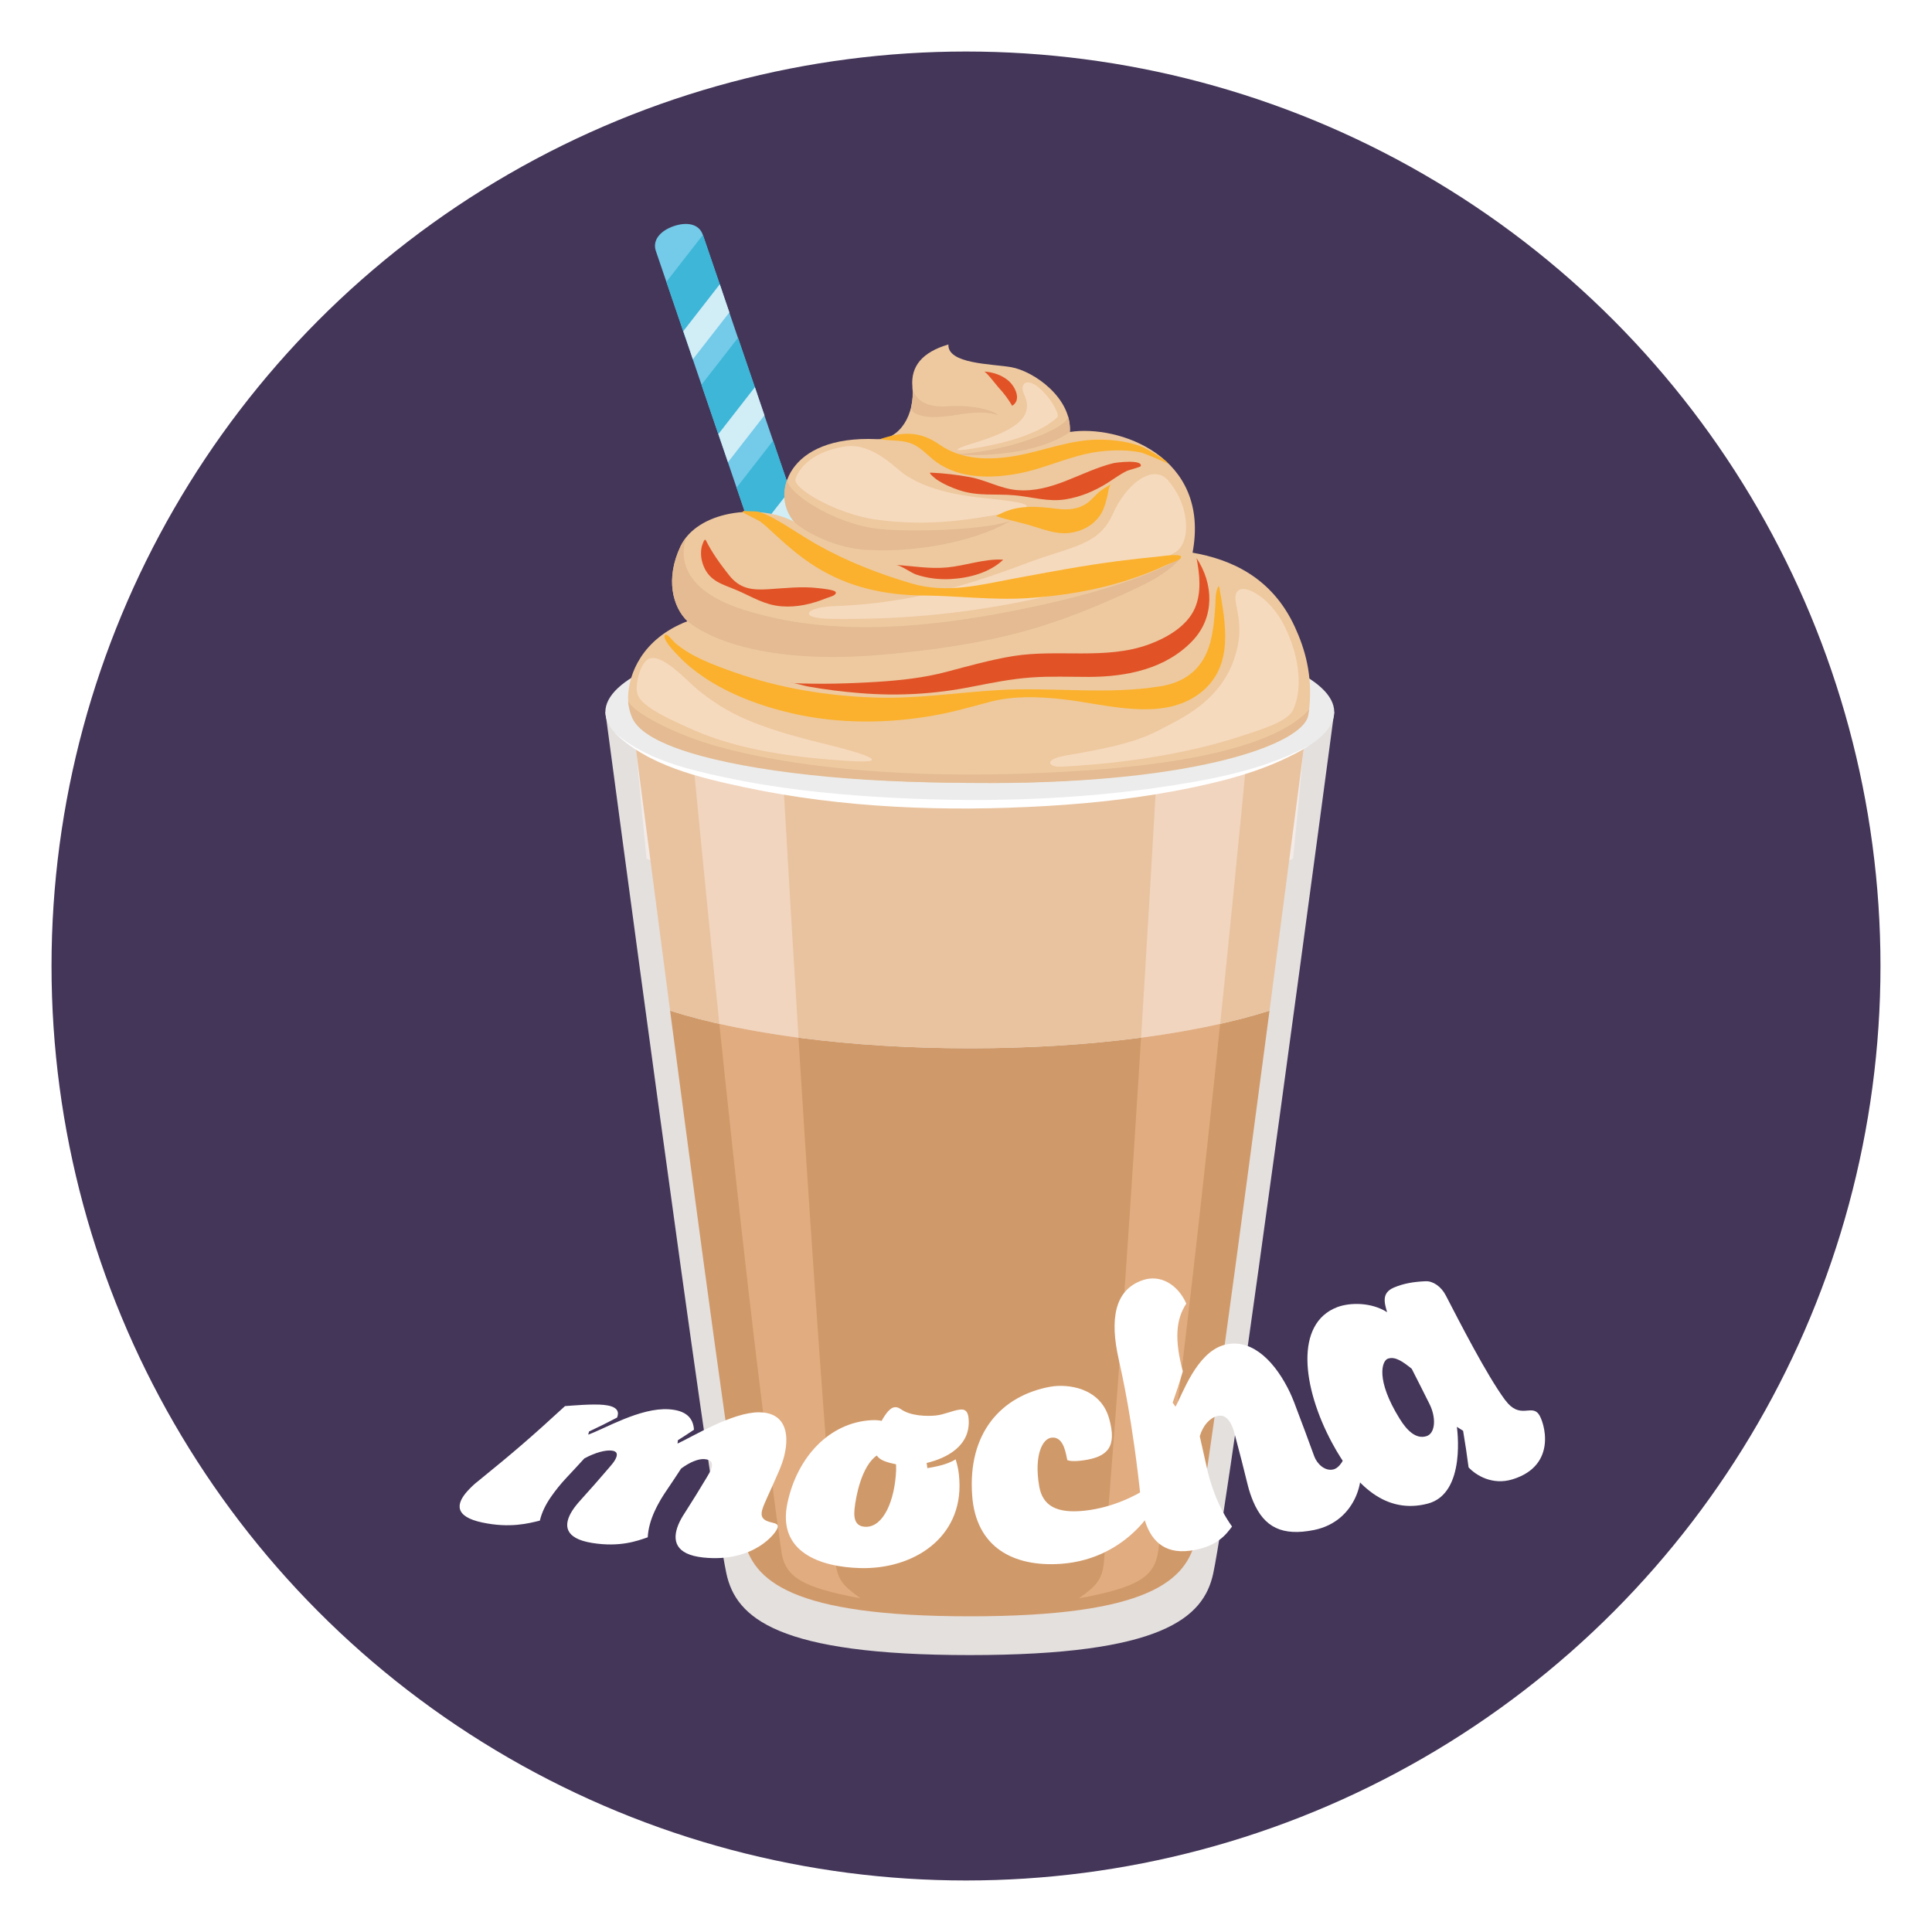 <?xml version="1.0" encoding="UTF-8"?><svg id="Layer_1" xmlns="http://www.w3.org/2000/svg" xmlns:xlink="http://www.w3.org/1999/xlink" viewBox="0 0 300 300"><defs><style>.cls-1{filter:url(#drop-shadow-3);}.cls-2{fill:#f3ebe8;}.cls-2,.cls-3,.cls-4,.cls-5,.cls-6,.cls-7,.cls-8,.cls-9,.cls-10,.cls-11,.cls-12,.cls-13,.cls-14,.cls-15,.cls-16,.cls-17,.cls-18{stroke-width:0px;}.cls-3{fill:#73cae9;}.cls-4{fill:#3db6d7;}.cls-5{fill:#443659;}.cls-6{fill:#d09969;}.cls-7{fill:#d1edf6;}.cls-8{fill:#e1ac80;}.cls-9{fill:#e15327;}.cls-10{fill:#ececec;}.cls-11{fill:#fff;}.cls-12{fill:#e9c39f;}.cls-13{fill:#e4bb92;}.cls-14{fill:#eec99f;}.cls-15{fill:#e4e0de;}.cls-16{fill:#fbb12d;}.cls-17{fill:#f1d5bf;}.cls-18{fill:#f6dabe;}</style><filter id="drop-shadow-3" filterUnits="userSpaceOnUse"><feOffset dx="2" dy="2"/><feGaussianBlur result="blur" stdDeviation="3"/><feFlood flood-color="#000" flood-opacity=".25"/><feComposite in2="blur" operator="in"/><feComposite in="SourceGraphic"/></filter></defs><circle class="cls-5" cx="150" cy="150" r="142"/><path class="cls-3" d="M141.41,143.04c-2.02.69-4.21-.39-4.9-2.41l-34.67-101.66c-.58-1.71.75-3.16,2.76-3.85,2.02-.69,3.94-.4,4.54,1.36l34.67,101.66c.69,2.02-.39,4.21-2.41,4.9Z"/><polygon class="cls-4" points="114.38 75.72 117.36 84.46 123.03 77.17 120.05 68.44 114.38 75.72"/><polygon class="cls-4" points="111.91 68.48 117.58 61.19 114.6 52.46 108.93 59.74 111.91 68.48"/><polygon class="cls-4" points="125.5 84.42 119.83 91.7 122.81 100.44 128.48 93.15 125.5 84.42"/><polygon class="cls-4" points="139.38 125.12 136.4 116.38 130.73 123.66 133.71 132.4 139.38 125.12"/><polygon class="cls-4" points="130.95 100.4 125.28 107.68 128.26 116.42 133.93 109.13 130.95 100.4"/><polygon class="cls-4" points="103.48 43.76 106.46 52.5 112.13 45.21 109.15 36.48 103.48 43.76"/><polygon class="cls-7" points="116.99 83.39 118.48 87.75 124.16 80.47 122.67 76.1 116.99 83.39"/><polygon class="cls-7" points="128.11 92.08 122.44 99.37 123.93 103.73 129.6 96.45 128.11 92.08"/><polygon class="cls-7" points="113.04 71.77 118.71 64.49 117.22 60.12 111.55 67.4 113.04 71.77"/><polygon class="cls-7" points="140.5 128.41 139.01 124.04 133.34 131.33 134.83 135.69 140.5 128.41"/><polygon class="cls-7" points="133.56 108.06 127.89 115.35 129.38 119.71 135.05 112.43 133.56 108.06"/><polygon class="cls-7" points="106.1 51.42 107.59 55.79 113.26 48.51 111.77 44.14 106.1 51.42"/><path class="cls-15" d="M150.59,110.56h-56.59s16.14,121.35,18.79,133.76c1.49,6.93,7.98,12.68,37.8,12.68s36.31-5.75,37.8-12.68c2.66-12.41,18.79-133.76,18.79-133.76h-56.59Z"/><path class="cls-6" d="M150.59,162.78c-18.67,0-35.35-2.27-46.54-5.84,4.46,33.88,10,75.06,11.42,81.88,1.38,6.65,7.41,12.16,35.12,12.16s33.74-5.51,35.12-12.16c1.42-6.82,6.95-47.99,11.42-81.88-11.19,3.57-27.87,5.84-46.54,5.84Z"/><path class="cls-8" d="M133.63,248.19c-9.14-1.7-11.74-3.3-12.31-7.36-6.93-49.2-14.4-130.27-14.4-130.27h14.1s4.36,80.53,8.72,131.84c.25,2.98,1.22,3.85,3.89,5.79ZM180.15,110.56s-4.36,80.53-8.72,131.84c-.25,2.98-1.22,3.85-3.89,5.79,9.14-1.7,11.74-3.3,12.31-7.36,6.93-49.2,14.4-130.27,14.4-130.27h-14.1Z"/><path class="cls-2" d="M98.27,110.56s.79,9.6,2.12,22.76c9.44,4.57,28.37,7.7,50.2,7.7s40.77-3.12,50.2-7.7c1.33-13.16,2.12-22.76,2.12-22.76h-104.64Z"/><path class="cls-12" d="M98,110.56s2.73,21.17,6.05,46.38c11.19,3.57,27.87,5.84,46.54,5.84s35.35-2.27,46.54-5.84c3.32-25.2,6.05-46.38,6.05-46.38h-105.18Z"/><path class="cls-17" d="M189.47,158.98c2.83-27.26,4.78-48.42,4.78-48.42h-14.1s-1.2,22.13-2.96,50.57c4.42-.58,8.54-1.31,12.29-2.15Z"/><path class="cls-17" d="M123.99,161.13c-1.77-28.44-2.97-50.57-2.97-50.57h-14.1s1.95,21.16,4.78,48.42c3.75.84,7.86,1.56,12.29,2.15Z"/><ellipse class="cls-10" cx="150.59" cy="110.56" rx="56.59" ry="14.29"/><path class="cls-11" d="M203.37,115.72c-5.48,3.43-11.77,5.21-18.05,6.53-7.49,1.58-15.11,2.45-22.75,2.9-15.63.92-31.68.35-47.04-2.92-6.97-1.49-14.99-3.36-20.19-8.55,4.76,4.22,11.46,5.82,17.55,7.1,7.5,1.59,15.19,2.44,22.84,2.93,15.48.98,31.25.63,46.59-1.79,7.21-1.14,14.59-2.68,21.04-6.2Z"/><path class="cls-14" d="M98.2,110.94c-.23-.49-.7-1.48-.67-2.73.08-3.48,2.11-9.01,9.22-11.75-2.28-2.19-3.47-6.55-1.08-11.62,2.58-5.48,12.06-6.78,17.65-3.82-3.61-4.15-1.23-13.47,12.82-12.83,3.63.16,5.95-3.92,5.54-8.1-.31-3.29,1.63-5.44,5.59-6.6-.16,3.04,6.71,3,9.72,3.52,3.57.62,9.49,4.82,9.13,10.07,7.53-1.19,21.89,3.76,19.06,18.74,5.85,1.02,12.31,3.75,15.89,11.54,1.53,3.34,2.79,7.43,2.22,12.74-.5,4.62-16.95,11.48-49.73,11.48-8.5,0-17.13-.25-24.95-1.07-15.17-1.6-28.24-4.91-30.41-9.58Z"/><path class="cls-13" d="M183.41,86.62c-4.49,2.62-12.62,5.53-25.29,8.08-18.53,3.73-31.83,3.44-42.77-.06-8.66-2.77-10.04-7.4-8.79-11.18-.34.43-.65.88-.89,1.38-2.39,5.06-1.2,9.43,1.08,11.62,2.88,2.39,11.61,6.87,30.52,5.18,16.86-1.51,25.34-4.27,34.37-8.14,6.65-2.85,9.56-4.38,11.76-6.89Z"/><path class="cls-13" d="M157.04,80.81c-3.5,1.46-15.16,1.85-20.28,1.35-7.5-.72-15.16-6.1-14.45-7.85-1.02,2.36-.5,4.97,1.01,6.71,1.02,1.13,5.77,3.94,10.74,4.33,6.83.54,16.76-.88,22.97-4.54Z"/><path class="cls-13" d="M153.56,121.59c32.78,0,48.68-6.18,49.56-10.42.07-.33.11-.67.17-1.01-3.18,3.62-11.99,7.87-34.08,9.43-34.61,2.45-54.51-2.31-61.44-4.85-5.37-1.97-9.72-4.5-10.24-5.92.09,1.41.55,2.55.88,3.11,2.57,4.27,14.88,7.26,30.18,8.69,7.84.74,16.47.96,24.96.96Z"/><path class="cls-13" d="M166.13,67.09c.07-.96-.1-1.83-.31-2.52.23.74-1.83,2.37-7.05,4.04-3.15,1.01-7.5,1.87-11.13,1.96,7.35.46,14.43-.65,18.49-3.48Z"/><path class="cls-13" d="M142.26,64.26c1.47.68,3.45.62,6.71.1,2.5-.4,4.46-.42,6,.11-.55-.68-3.67-1.65-7.9-1.37-4.57.3-5.3-2.24-5.38-3.01.11,1.11.05,1.96-.2,3.09-.07.3.13.78.77,1.08Z"/><path class="cls-18" d="M131.17,69.34c-5.73.9-7.32,3.99-7.64,5.03-.47,1.5,6.47,5.46,12.45,6.3,7.84,1.1,14.13.14,20.54-1.07,6.38-1.21,1.01-1.76-4.09-2.3-5.62-.6-9.16-1.8-11.82-3.52-1.49-.96-5.1-5.12-9.44-4.44Z"/><path class="cls-18" d="M100.55,102.42c-1.11.76-1.81,3.38-1.66,4.92.18,1.83,3,3.48,8.94,6.07,7.1,3.09,15.65,4.24,24.2,4.76,7.15.43,1.57-1.3-3.79-2.61-11.07-2.69-15.28-4.72-19.94-8.49-1.55-1.25-5.75-6.02-7.75-4.65Z"/><path class="cls-18" d="M181.37,74.61c3.41,3.87,3.63,9.62,1.13,11.13-4.85,2.94-10.7,4.92-21.93,7.29-11.82,2.5-21.75,3.19-31.54,3.06-5.28-.07-3.94-1.8.42-1.96,10.33-.38,18.57-2.37,30.11-6.73,6.82-2.58,11.05-2.65,13.22-7.55,2.15-4.84,6.29-7.87,8.6-5.25Z"/><path class="cls-18" d="M162.71,61.64c.51.63,1.94,2.73,1.43,3.19-1.78,1.64-5.43,3.58-12.96,4.8-4.48.73-1.85-.26-.29-.73,5.85-1.78,9.97-3.75,8.15-7.61-.92-1.94.78-3.23,3.66.34Z"/><path class="cls-18" d="M199.38,97.06c2.57,5.15,2.82,9.97,1.46,13.06-.79,1.79-3.94,2.87-9.26,4.54-5.59,1.76-14.67,3.77-26.8,4.39-2.01.1-2.84-1.14.89-1.76,11.19-1.87,12.82-3.12,16.8-5.21,6.42-3.37,8.86-7.52,9.74-11.84.94-4.62-1.19-7.28,0-8.47,1.19-1.19,5.13,1.22,7.16,5.29Z"/><path class="cls-16" d="M115.48,79.34c.05.05,1.89.04,2.14.1,1.01.25,1.96.73,2.86,1.24,2.16,1.21,4.2,2.65,6.36,3.87,4.62,2.61,9.73,4.6,14.82,6.08,5.41,1.56,10.54.19,15.9-.81,5.33-.99,10.63-2,16.01-2.69,2.07-.26,4.14-.5,6.22-.7.56-.05,3.9-.58,3.6.13-.19.45-1.82.96-2.22,1.14-1.85.87-3.76,1.62-5.71,2.26-5.17,1.7-10.47,2.57-15.89,2.92-5.38.35-10.78-.36-16.16-.41-6.02-.05-11.61-1.25-16.76-4.47-2.26-1.41-4.27-3.13-6.23-4.93-.78-.71-1.53-1.46-2.38-2.09-.24-.18-2.77-1.39-2.76-1.47.06-.06.13-.12.19-.18.01.02-.1,0,0,0Z"/><path class="cls-16" d="M136.63,68.19c3.48-1.14,6.12-1.34,9.26.85,3.51,2.45,7.92,2.45,12.01,1.71,4.48-.82,8.51-2.58,13.16-2.48,2.17.04,4.35.36,6.38,1.14.31.12,4.21,2.3,3.88,2.62.13-.12-3.81-1.69-4.13-1.76-2.09-.43-4.27-.41-6.38-.16-4.4.52-8.28,2.57-12.58,3.4-4.2.81-9.17.87-12.81-1.75-1.46-1.05-2.5-2.48-4.29-3.02-1.45-.44-3-.26-4.48-.56Z"/><path class="cls-16" d="M172.52,75.21c-.36.24-.47,1.45-.57,1.84-.22.86-.43,1.73-.86,2.52-1.04,1.9-3.05,2.99-5.17,3.2-2.11.21-4.14-.67-6.13-1.24-1.7-.49-3.45-.83-5.13-1.39,3.07-1.82,6.15-1.55,9.54-1.13,1.6.2,3.19.09,4.55-.85.75-.52,1.31-1.24,1.99-1.84.18-.16,1.78-1.18,1.78-1.11.02-.01,0,.03,0,0Z"/><path class="cls-16" d="M189.34,91.22c.96,5.63,2.32,12.19-2.87,16.31-5.93,4.7-14.83,1.76-21.55,1.04-3.72-.4-7.53-.55-11.18.41-2.23.58-4.44,1.23-6.7,1.72-7.34,1.58-15.35,1.84-22.73.35-6.63-1.34-14.18-4.17-18.95-9.18-.44-.46-2.4-2.41-2.16-3.16.22-.67,1.31.85,1.68,1.17,2.57,2.16,5.97,3.38,9.09,4.49,7.08,2.51,14.6,3.72,22.1,3.95,6.36.19,12.55-.78,18.86-1.16,8.43-.51,16.89.77,25.3-.6,4.02-.66,6.65-2.88,7.71-6.85.46-1.75.62-3.56.75-5.36.06-.79.02-1.66.19-2.44,0,.03.31-1.38.46-.67Z"/><path class="cls-9" d="M122.87,106.07c4.52.2,9.07.08,13.58-.21,3.54-.23,7.1-.63,10.53-1.54,3.44-.91,6.86-1.88,10.38-2.45,6.87-1.11,14.37.62,20.98-1.79,2.8-1.02,6-2.82,7.22-5.69,1.03-2.42.72-5.21.24-7.72,2.65,3.97,2.83,9.13-.55,12.75-4.17,4.46-10.32,5.68-16.18,5.69-2.99,0-5.96-.13-8.96.09-3.08.22-6.09.83-9.11,1.42-5.83,1.16-11.5,1.49-17.43,1.01-2.71-.22-5.42-.55-8.1-1.03-.8-.14-1.86-.53-2.62-.55Z"/><path class="cls-9" d="M109.61,83.91c.99,1.97,2.22,3.65,3.58,5.38,1.66,2.11,3.48,2.36,6.03,2.21,2.63-.16,5.24-.49,7.87-.17.42.05,2.6.24,2.69.64.12.51-1.04.75-1.45.91-2.23.9-4.55,1.46-6.97,1.27-2.67-.21-4.52-1.46-6.9-2.48-2.18-.94-4.21-1.33-5.2-3.75-.4-.99-.54-2.09-.27-3.13,0,.03.38-1.34.6-.89Z"/><path class="cls-9" d="M152.78,57.69c1.41.08,2.88.57,3.93,1.53.93.86,1.95,2.89.46,3.79-.61-1.04-1.29-1.95-2.11-2.83-.31-.33-1.93-2.49-2.27-2.49Z"/><path class="cls-9" d="M144.52,73.39c2.07.09,4.13.33,6.17.71,2.47.47,4.71,1.79,7.23,2,5.43.47,9.89-2.91,14.92-4.17.53-.13,4.62-.62,4.3.45-.04.15-1.87.6-2.15.74-1.05.51-1.99,1.22-2.97,1.84-2.01,1.27-4.15,2.18-6.5,2.57-2.74.46-5.28-.38-7.99-.62-2.98-.26-5.69.18-8.61-.8-1.22-.41-2.44-.95-3.51-1.67,0,0-1.4-1.07-.89-1.05Z"/><path class="cls-9" d="M139.04,87.72c2.73.16,5.25.65,8.02.39,2.86-.26,5.85-1.4,8.72-1.2-2.12,2.04-5.38,2.87-8.24,3.01-1.79.09-3.6-.14-5.3-.71-.79-.27-2.42-1.49-3.2-1.49Z"/><g class="cls-1"><path class="cls-11" d="M91.87,216.17c2.2.23,2.26,1.19,1.95,1.95-1.7.89-2.57,1.32-4.35,2.16-.06.2-.08.29-.14.49,2.56-.9,8.06-4.21,12.5-3.94,2.69.17,3.81,1.33,3.93,3.18-.99.66-1.49.99-2.5,1.63-.02.21-.03.31-.05.52,2.35-1.1,8.57-4.88,12.65-4.86,3.81.02,4.85,2.88,3.93,6.72-.19.79-.48,1.57-.83,2.4-.73,1.67-1.1,2.51-1.86,4.17-.35.78-.61,1.37-.76,1.92-.31,1.2.37,1.56,1.08,1.79.71.23,1.48.22,1.34.87-.2.89-3.72,5.5-11.56,4.68-4.38-.46-4.83-2.69-3.89-5.04.26-.65.63-1.3,1.05-1.93,1.37-2.15,2.04-3.23,3.35-5.41.28-.48.55-.91.7-1.3.38-1.01.02-1.53-1.06-1.6-.88-.06-2.19.43-3.59,1.47-.89,1.37-1.35,2.05-2.26,3.4-.48.71-1.18,1.75-1.88,3.29-.58,1.28-.97,2.63-1.04,3.98-1.62.56-4.3,1.57-8.62.88-4.38-.7-4.47-2.82-3.12-4.98.38-.6.86-1.18,1.39-1.76,1.75-1.94,2.61-2.92,4.3-4.89.37-.43.71-.82.93-1.19.56-.93.38-1.42-.45-1.52-.98-.12-2.56.29-4.27,1.21-1.1,1.2-1.65,1.8-2.77,2.99-.88.94-1.69,1.94-2.42,2.99-.81,1.17-1.43,2.41-1.72,3.68-1.75.43-4.65,1.21-8.96.29-4.37-.93-4.04-2.93-2.29-4.87.49-.54,1.03-1.07,1.68-1.57,5.59-4.53,8.28-6.86,13.47-11.63,1.02-.07,4.26-.38,6.14-.18Z"/><path class="cls-11" d="M137.84,216.78c1.52,1.12,4.09,1.15,5.45,1.02,1.32-.13,2.61-.78,3.78-.92.77-.09,1.25.22,1.34,1.46.33,4.19-3.43,6.09-6.52,6.83.04.32.06.48.11.8.89-.15,3.07-.5,4.39-1.37.35,1.11.51,1.97.58,3.26.52,8.9-7.11,13.87-15.44,13.63-6.09-.17-12.91-2.43-11.25-10.14,1.55-7.2,6.56-12.45,12.99-12.82.55-.03,1.09-.02,1.63.1.63-1.17,1.39-2.06,1.97-2.11.27-.02.53-.04.97.27ZM134.15,224.01c-2.34,1.61-3.25,6.27-3.46,8.32-.19,1.85.37,2.74,1.78,2.75,2.71.02,4.49-4.08,4.68-8.81,0-.36,0-.54-.01-.89-1.36-.29-2.47-.59-2.99-1.36Z"/><path class="cls-11" d="M161.11,213.33c2.6-.47,7.74.09,9.11,4.92,1.26,4.44-.22,5.97-3.98,6.51-1.88.27-2.4,0-2.51-.04-.07-.32-.1-.48-.17-.81-.41-1.94-1.15-2.83-2.34-2.66-1.34.19-2.67,2.71-1.86,7.49.51,3.03,2.62,4.33,7.14,3.83,4.2-.47,7.87-2.28,9.84-3.63.88.21,1.35.31,1.49.75.02.06-.02.12.02.23.4,1.27-4.53,10.17-15.11,10.91-7.39.52-13.19-2.57-13.78-10.58-.73-9.77,4.54-15.54,12.17-16.93Z"/><path class="cls-11" d="M205.05,226.17c.93-.23,1.82-1.56,2.2-3.39.58.11,1.13.56,1.48,1.2,1.64,2.95.07,10.24-6.7,11.6-4.88.98-7.73-.38-9.44-4.45-.31-.74-.61-1.59-.84-2.53-.73-2.95-1.1-4.43-1.89-7.39-.17-.65-.32-1.24-.54-1.75-.57-1.3-1.31-1.81-2.26-1.59-1.14.27-2.24,1.39-2.76,3.15.42,1.84.63,2.75,1.03,4.58.29,1.45.74,2.93,1.32,4.45.64,1.68,1.52,3.39,2.66,4.99-.89,1.17-2.28,3.18-6.5,3.75-4.28.58-6.22-1.89-7.09-4.86-.24-.82-.43-1.66-.51-2.5-1.32-12.93-3.06-20.37-3.53-22.51-1.28-5.8-.78-10.64,3.83-12.16,2.7-.89,5.39.71,6.7,3.66-1.65,2.48-1.84,5.68-.54,10.51-.58,1.97-.9,2.94-1.58,4.87.17.25.26.38.44.63,1.11-2.01,3.25-8.29,7.43-9.55,3.93-1.18,7.52,1.86,9.99,6.63.51.98.92,1.98,1.31,3.06,1.15,3.02,1.71,4.53,2.81,7.55.43,1.19,1.67,2.37,2.97,2.05Z"/><path class="cls-11" d="M231.74,215.42c2.26,3.05,4.01.62,5.17,2.14.85,1.12,3.05,7.94-4.01,10.14-3.18.99-5.74-.64-6.86-1.85-.3-2.26-.47-3.4-.85-5.68-.39-.24-.58-.37-.97-.61,0,0,1.55,10.33-4.51,11.92-6.45,1.69-11.26-2.7-14.88-9.45-4.64-8.65-5.8-18.52.8-21.05,1.99-.76,5.33-.78,7.76.78-.48-1.59-.82-3.03,1.06-3.83,1.55-.66,3.12-.9,4.92-.98,1.13-.05,2.42.81,3.14,2.22,2.12,4.08,6.31,12.3,9.21,16.24ZM213.51,208.97c-.92.33-1.96,3.23,1.84,9.35,1.12,1.81,2.52,3.19,4.14,2.69,1.42-.44,1.53-2.88.5-4.96-1.1-2.2-1.65-3.3-2.78-5.51-1.37-1.1-2.57-1.97-3.71-1.56Z"/></g></svg>